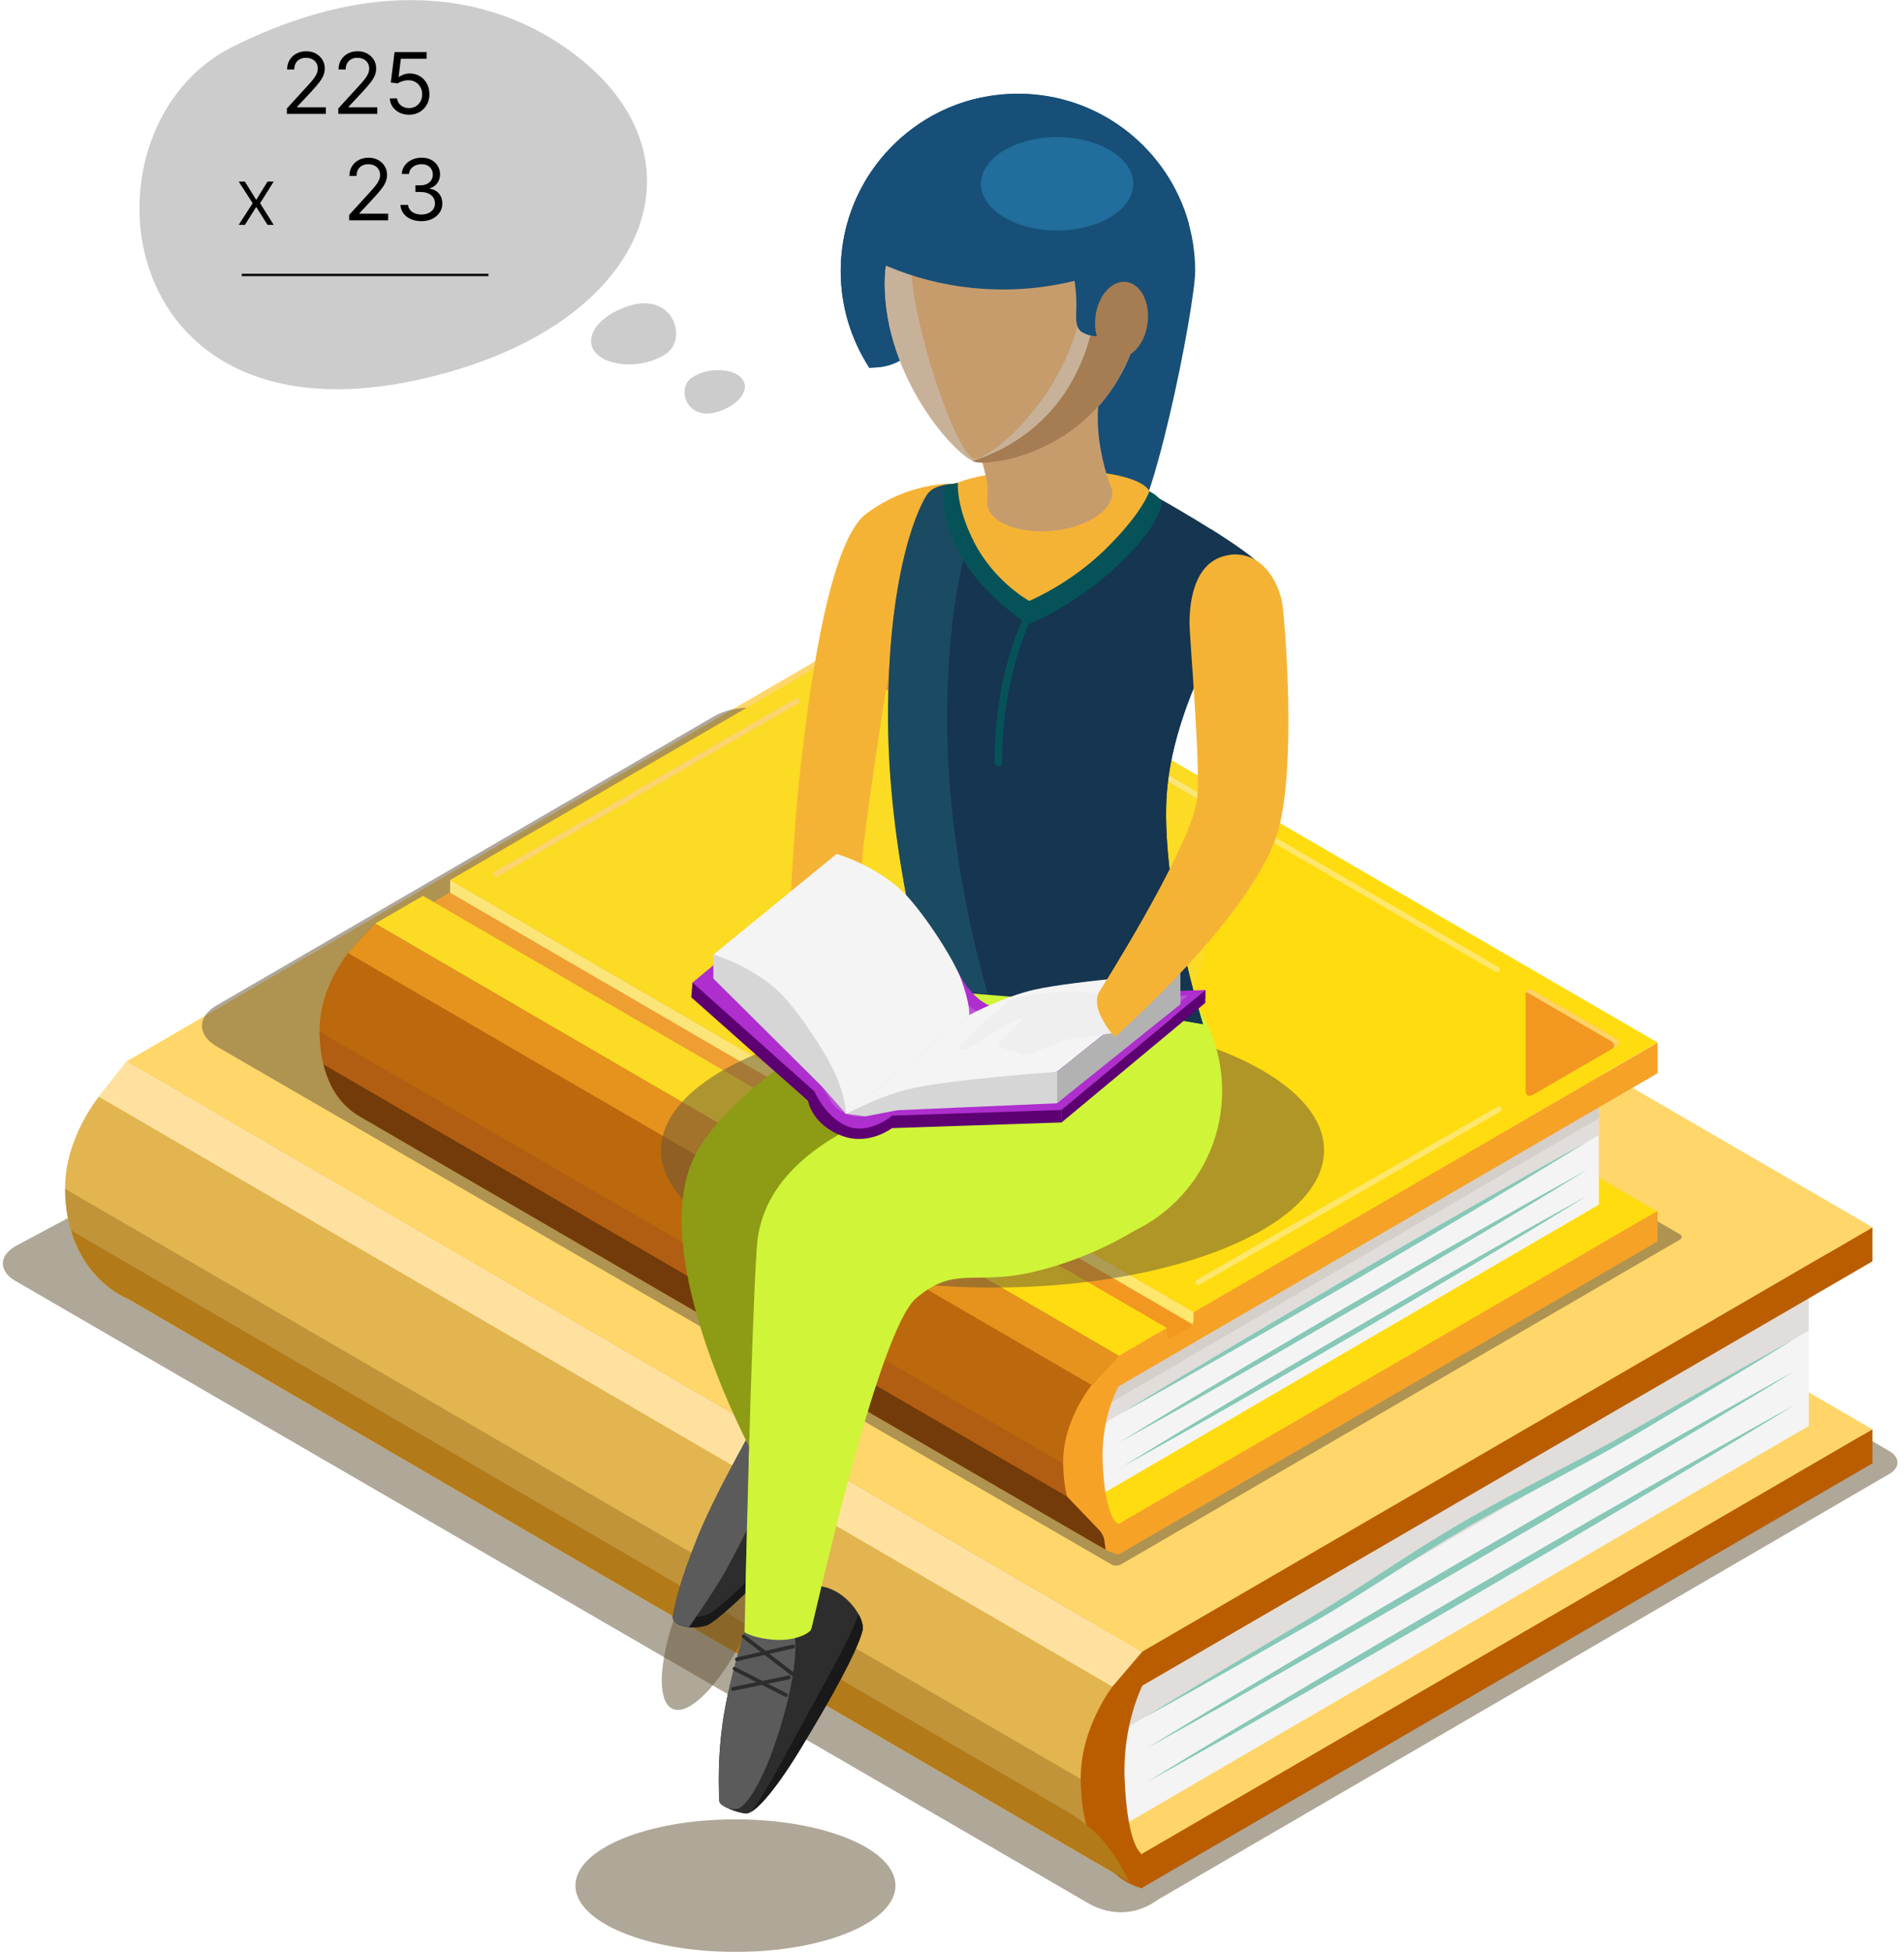 <?xml version="1.0" encoding="UTF-8"?> <svg xmlns="http://www.w3.org/2000/svg" width="202" height="207" viewBox="0 0 202 207" fill="none"><g style="mix-blend-mode:multiply" opacity="0.52"><path d="M78.627 83.009L200.445 153.888C201.595 154.557 201.595 155.642 200.445 156.311L122.921 201.417C119.617 203.8 116.62 202.515 115.469 201.845L1.585 135.813C-0.127 134.809 -0.127 133.189 1.585 132.185L75.818 92.434C77.544 91.43 76.901 82.005 78.614 83.009H78.627Z" fill="#665739"></path></g><path d="M13.438 133.992L90.894 88.993L198.652 151.585L121.208 196.798L13.438 133.992Z" fill="#FFD569"></path><path d="M16.943 134.327L91.471 91.042L195.148 151.264L120.634 194.75L16.943 134.327Z" fill="#FFD569"></path><path d="M13.438 112.557L90.894 67.572L198.652 130.163L121.195 175.149L13.438 112.557Z" fill="#FFD66A"></path><path d="M121.196 175.149L13.452 112.544C13.452 112.544 13.452 112.571 13.425 112.598L10.482 116.306C10.482 116.306 6.91 120.644 6.91 125.959C6.91 135.331 13.679 137.821 13.679 137.821L120.179 199.824L118.239 188.751L121.209 175.162L121.196 175.149Z" fill="#E2B550"></path><path d="M191.895 151.223L119.188 193.558V178.121L191.895 135.894V151.223Z" fill="#F4F4F4"></path><g style="mix-blend-mode:multiply" opacity="0.37"><path d="M191.895 141.102L119.188 183.423V178.121L191.895 135.894V141.102Z" fill="#C1B7AE"></path></g><path d="M198.652 133.765L121.195 178.764L120.834 177.385L121.195 175.149L198.652 130.163V133.765Z" fill="#BA5D00"></path><path d="M198.652 155.186L121.195 200.185V196.57L198.652 151.585V155.186Z" fill="#BA5D00"></path><path d="M13.45 112.544C13.45 112.544 13.45 112.571 13.424 112.598L10.48 116.306L118.024 178.871L120.74 177.264L121.194 175.175L13.45 112.544Z" fill="#FFE19F"></path><path d="M115.55 189.18L114.654 188.658L6.91 126.08C6.91 127.753 7.151 129.213 7.512 130.458L115.256 193.544L115.55 189.166V189.18Z" fill="#C1943A"></path><path d="M121.196 178.764V175.149L118.025 178.857C118.025 178.857 114.654 183.222 114.654 188.524C114.654 199.141 121.209 200.266 121.209 200.266L121.316 198.097L121.196 196.664C121.196 196.664 119.617 196.102 119.31 188.618C119.082 182.914 121.196 178.764 121.196 178.764Z" fill="#BA5D00"></path><path d="M118.962 197.989C118.427 196.985 117.37 195.526 116.594 194.723C115.831 193.919 114.266 192.728 113.129 192.058L7.525 130.458C9.184 136.148 13.679 137.795 13.679 137.795L119.831 199.596C119.671 199.288 119.35 198.686 118.962 197.976V197.989Z" fill="#B27A18"></path><path d="M86.012 70.41L90.895 67.572L198.652 130.163L193.769 133.002L86.012 70.41Z" fill="#FFD66A"></path><path d="M121.074 175.149L198.531 130.163L193.648 127.325L116.191 172.31L121.074 175.149Z" fill="#FFD66A"></path><path d="M121.57 185.458C124.393 183.717 127.242 182.017 130.078 180.303L138.627 175.216C144.325 171.815 150.051 168.481 155.777 165.134C161.516 161.8 167.242 158.48 173.007 155.2L181.649 150.286C184.539 148.666 187.428 147.033 190.331 145.44C187.509 147.18 184.659 148.88 181.823 150.594L173.275 155.682C167.576 159.069 161.85 162.416 156.125 165.763C150.386 169.097 144.647 172.417 138.881 175.698L130.239 180.611C127.349 182.231 124.46 183.865 121.557 185.458H121.57Z" fill="#87C8B8"></path><path d="M121.57 189.046C124.393 187.306 127.242 185.605 130.078 183.891L138.627 178.804C144.325 175.417 150.051 172.069 155.777 168.722C161.516 165.388 167.242 162.068 173.007 158.788L181.649 153.874C184.539 152.254 187.428 150.621 190.331 149.028C187.509 150.768 184.659 152.469 181.823 154.182L173.275 159.27C167.576 162.657 161.85 166.004 156.125 169.351C150.386 172.685 144.647 176.006 138.881 179.286L130.239 184.199C127.349 185.819 124.46 187.453 121.557 189.046H121.57Z" fill="#87C8B8"></path><path d="M121.57 182.044C124.393 180.303 127.242 178.603 130.079 176.889L138.627 171.802C144.326 168.414 149.449 164.746 155.188 161.412C160.928 158.078 167.255 155.066 173.021 151.786L181.663 146.872C184.553 145.252 187.442 143.619 190.345 142.026C187.522 143.766 184.673 145.466 181.837 147.18L173.289 152.268C167.59 155.655 161.262 158.694 155.536 162.041C149.797 165.375 144.66 169.017 138.894 172.297L130.252 177.211C127.363 178.831 124.473 180.464 121.57 182.057V182.044Z" fill="#87C8B8"></path><g style="mix-blend-mode:multiply" opacity="0.52"><path d="M178.225 131.462L118.921 165.911C118.64 166.071 118.199 166.071 117.918 165.911L22.99 110.978C20.916 109.773 20.903 107.818 22.99 106.613L75.778 75.953C77.852 74.748 81.223 74.748 83.297 75.953L178.211 130.886C178.492 131.047 178.492 131.301 178.211 131.462H178.225Z" fill="#665739"></path></g><path d="M96.782 82.661L175.857 128.503L118.681 161.707L39.605 115.878L96.782 82.661Z" fill="#FFDC10"></path><path d="M96.969 64.747L175.858 110.562L118.681 143.779L39.793 97.951L44.877 95.005L46.027 95.674L47.753 94.67V93.331L96.969 64.747Z" fill="#FFDC10"></path><path d="M116.514 146.176V158.681L169.623 127.753V115.248L116.514 146.176Z" fill="#F4F4F4"></path><g style="mix-blend-mode:multiply" opacity="0.37"><path d="M116.514 146.176V151.304L169.623 120.376V115.248L116.514 146.176Z" fill="#C1B7AE"></path></g><g style="mix-blend-mode:multiply" opacity="0.37"><path d="M116.514 146.176V149.523L169.623 118.596V115.248L116.514 146.176Z" fill="#C1B7AE"></path></g><path d="M118.681 143.779L39.792 97.95C39.645 98.084 39.498 98.232 39.351 98.432L36.93 101.07C36.93 101.07 33.906 104.725 33.906 109.183C33.906 115.115 36.515 117.511 38.254 118.462L38.281 118.475L117.303 164.358L115.738 153.258L118.681 143.779Z" fill="#BC680C"></path><path d="M118.68 161.613V164.853L175.856 131.649V128.409L118.68 161.613Z" fill="#F6A227"></path><path d="M123.777 140.821V142.186L126.639 140.874V139.147L47.751 93.331V94.67L46.025 95.674L123.777 140.821Z" fill="#F29820"></path><path d="M113.999 157.958L112.795 155.213L33.906 109.398C33.92 110.75 34.067 111.901 34.321 112.906L113.209 158.734L113.999 157.958Z" fill="#B25E12"></path><path d="M118.681 147.019V143.779L115.818 146.886C115.818 146.886 112.795 150.554 112.795 154.999C112.795 163.902 118.681 164.853 118.681 164.853L118.775 163.032L118.681 161.613C118.681 161.613 117.25 161.359 116.982 155.066C116.781 150.286 118.681 147.006 118.681 147.006V147.019Z" fill="#F6A227"></path><path d="M36.93 101.07L115.818 146.885L118.681 143.779L39.792 97.95L36.93 101.07Z" fill="#E5931C"></path><path d="M38.253 118.448L38.28 118.462L117.302 164.344L117.155 163.313C117.115 162.992 116.887 162.55 116.673 162.322L113.209 158.708L34.32 112.879C35.123 116.172 36.942 117.725 38.253 118.435V118.448Z" fill="#723B09"></path><path d="M126.64 140.513L47.752 94.67V93.331L126.64 139.147V140.513Z" fill="#FFE76E"></path><path d="M118.494 145.868L118.681 147.019L175.858 113.816V110.576L126.641 139.16V139.923C126.641 140.245 126.414 140.633 126.146 140.794L124.273 141.878C123.992 142.039 123.778 141.905 123.778 141.597V140.834L118.695 143.793L118.508 145.881L118.494 145.868Z" fill="#F6A227"></path><path d="M98.199 67.612L106.56 72.459C107.256 72.86 107.162 73.182 106.359 73.182H87.523C86.721 73.182 86.641 72.86 87.323 72.459L95.671 67.612C96.366 67.21 97.49 67.21 98.186 67.612H98.199Z" fill="#F29820"></path><path d="M87.161 73.155C87.161 73.155 87.268 73.075 87.335 73.048L95.683 68.188C96.379 67.786 97.502 67.786 98.198 68.188L106.559 73.048C106.559 73.048 106.679 73.128 106.733 73.155C107.161 73.061 107.121 72.793 106.559 72.459L98.198 67.612C97.502 67.21 96.379 67.21 95.683 67.612L87.335 72.459C86.773 72.793 86.72 73.061 87.161 73.155Z" fill="#FFD366"></path><path d="M161.863 105.448V115.69C161.863 116.172 162.198 116.36 162.612 116.119L171.415 111.004C171.83 110.763 171.83 110.375 171.415 110.134L162.612 105.02C162.198 104.779 161.863 104.966 161.863 105.448Z" fill="#F29820"></path><path d="M171.429 110.134L162.627 105.02C162.292 104.819 161.998 104.926 161.904 105.22C161.971 105.234 162.038 105.261 162.118 105.301L170.948 110.429C171.309 110.643 171.349 110.964 171.095 111.205L171.443 111.004C171.857 110.763 171.857 110.375 171.443 110.134H171.429Z" fill="#FFD366"></path><path d="M158.813 103.105C158.813 103.105 158.719 103.105 158.666 103.065L111.563 75.699C111.429 75.618 111.375 75.444 111.456 75.297C111.536 75.163 111.71 75.11 111.857 75.19L158.96 102.556C159.094 102.636 159.147 102.81 159.067 102.958C159.013 103.051 158.92 103.105 158.813 103.105Z" fill="#FFE76E"></path><path d="M52.661 92.983C52.554 92.983 52.46 92.93 52.407 92.836C52.327 92.702 52.38 92.515 52.514 92.434L84.406 74.092C84.54 74.012 84.727 74.052 84.794 74.199C84.874 74.333 84.821 74.52 84.687 74.601L52.808 92.943C52.808 92.943 52.715 92.983 52.661 92.983Z" fill="#FFD366"></path><path d="M127.122 136.268C127.028 136.268 126.921 136.215 126.868 136.121C126.788 135.987 126.841 135.8 126.975 135.72L158.867 117.377C159.001 117.297 159.188 117.35 159.269 117.484C159.349 117.618 159.295 117.792 159.162 117.886L127.269 136.228C127.269 136.228 127.175 136.268 127.122 136.268Z" fill="#FFE76E"></path><path d="M118.773 149.992C120.807 148.733 122.867 147.501 124.9 146.256L131.068 142.574C135.175 140.124 139.322 137.714 143.442 135.291C147.589 132.894 151.723 130.485 155.883 128.115L162.131 124.567C164.231 123.402 166.304 122.224 168.405 121.072C166.371 122.331 164.311 123.563 162.278 124.808L156.111 128.49C151.99 130.94 147.857 133.35 143.736 135.773C139.589 138.156 135.455 140.579 131.295 142.936L125.048 146.484C122.961 147.649 120.874 148.827 118.773 149.978V149.992Z" fill="#87C8B8"></path><path d="M118.773 152.951C120.807 151.692 122.867 150.46 124.9 149.215L131.068 145.533C135.175 143.083 139.322 140.673 143.442 138.25C147.589 135.853 151.723 133.443 155.883 131.087L162.131 127.539C164.231 126.374 166.304 125.196 168.405 124.045C166.371 125.303 164.311 126.535 162.278 127.78L156.111 131.462C151.99 133.912 147.857 136.322 143.736 138.745C139.589 141.128 135.455 143.552 131.295 145.908L125.048 149.456C122.961 150.621 120.874 151.799 118.773 152.951Z" fill="#87C8B8"></path><path d="M118.773 155.722C120.807 154.463 122.867 153.232 124.9 151.987L131.068 148.305C135.175 145.855 139.322 143.445 143.442 141.021C147.589 138.638 151.723 136.215 155.883 133.845L162.131 130.297C164.231 129.132 166.304 127.954 168.405 126.803C166.371 128.061 164.311 129.293 162.278 130.538L156.111 134.22C151.99 136.67 147.857 139.08 143.736 141.503C139.589 143.886 135.455 146.31 131.295 148.68L125.048 152.214C122.961 153.379 120.874 154.557 118.773 155.709V155.722Z" fill="#87C8B8"></path><g style="mix-blend-mode:screen" opacity="0.1"><path d="M129.41 83.585L96.969 64.734L47.752 93.318V94.67L46.027 95.674L44.863 95.005L39.779 97.951L105.544 136.148C120.126 124.5 129.477 106.573 129.477 86.45C129.477 85.486 129.45 84.535 129.41 83.598V83.585Z" fill="#D8D8D8"></path></g><g style="mix-blend-mode:multiply" opacity="0.52"><path d="M81.169 159.029C83.136 159.899 82.52 165.562 79.818 171.694C77.116 177.826 73.33 182.097 71.363 181.227C69.397 180.357 70.012 174.693 72.714 168.561C75.417 162.43 79.203 158.159 81.169 159.029Z" fill="#665739"></path></g><g style="mix-blend-mode:multiply" opacity="0.52"><path d="M140.473 121.983C140.473 130.029 124.727 136.549 105.303 136.549C85.878 136.549 70.133 130.029 70.133 121.983C70.133 113.936 85.878 107.416 105.303 107.416C124.727 107.416 140.473 113.936 140.473 121.983Z" fill="#665739"></path></g><g style="mix-blend-mode:multiply" opacity="0.52"><path d="M95.001 199.971C95.001 203.854 87.403 207 78.025 207C68.647 207 61.049 203.854 61.049 199.971C61.049 196.088 68.647 192.942 78.025 192.942C87.403 192.942 95.001 196.088 95.001 199.971Z" fill="#665739"></path></g><path d="M73.986 163.086C71.859 168.401 71.605 170.355 71.404 171.36C71.203 172.377 73.33 172.886 74.936 172.377C75.899 172.069 79.083 168.95 79.083 168.95L79.497 152.107C79.497 152.107 75.698 158.815 73.986 163.086Z" fill="#2D2D2D"></path><path d="M79.096 167.838C79.096 167.838 75.912 170.958 74.949 171.266C73.638 171.681 71.993 171.427 71.524 170.771C71.484 170.998 71.444 171.199 71.404 171.373C71.203 172.391 73.33 172.899 74.936 172.391C75.899 172.083 79.083 168.963 79.083 168.963L79.497 152.12C79.497 152.12 79.497 152.134 79.471 152.174L79.096 167.852V167.838Z" fill="#191919"></path><path d="M77.102 166.366C78.48 163.875 79.256 162.202 79.256 162.202L79.497 152.107C79.497 152.107 75.697 158.815 73.985 163.086C71.858 168.401 71.604 170.355 71.403 171.36C71.269 172.002 72.085 172.444 73.102 172.551C73.102 172.551 75.711 168.869 77.102 166.379V166.366Z" fill="#5B5B5B"></path><path d="M79.188 172.538C79.188 172.538 77.757 176.742 76.968 180.906C75.991 185.993 76.299 190.452 76.312 191.001C76.326 191.563 78.386 192.326 79.188 192.326C79.991 192.326 82.025 190.238 84.82 185.645C88.192 180.116 90.88 175.256 91.496 172.966C91.737 172.069 90.921 170.57 89.703 169.499C88.365 168.307 86.988 168.213 86.988 168.213L85.864 172.94C85.864 172.94 84.245 173.85 81.917 173.716C79.804 173.596 79.188 172.538 79.188 172.538Z" fill="#2D2D2D"></path><path d="M91.082 171.186C90.066 174.104 86.882 179.513 83.51 185.779C81.905 188.778 80.674 190.827 79.725 192.125C80.728 191.523 82.507 189.434 84.822 185.645C88.193 180.116 90.882 175.256 91.497 172.966C91.617 172.484 91.457 171.842 91.082 171.186Z" fill="#191919"></path><path d="M83.202 181.749C84.794 175.952 84.325 173.502 84.325 173.502C83.683 173.662 82.6 173.555 81.663 173.502C79.884 173.408 79.188 172.538 79.188 172.538C79.188 172.538 77.757 176.742 76.968 180.906C75.991 185.993 76.299 190.452 76.312 191.001C76.326 191.469 77.503 192.018 78.346 191.791C78.988 191.616 81.141 189.233 83.202 181.749Z" fill="#5B5B5B"></path><path d="M91.656 107.47C91.656 107.47 76.86 115.262 73.436 123.188C68.887 133.711 79.696 153.834 79.696 153.834L83.442 152.924L85.195 127.566L104.472 117.444L91.669 107.456L91.656 107.47Z" fill="#8E9B15"></path><path d="M129.664 115.69C129.664 124.781 122.306 132.145 113.222 132.145C109.771 132.145 106.56 131.074 103.912 129.253C99.604 126.281 96.781 121.313 96.781 115.69C96.781 106.599 104.139 99.236 113.222 99.236C122.306 99.236 129.664 106.599 129.664 115.69Z" fill="#D0F438"></path><path d="M120.245 130.578C120.245 130.578 115.71 133.497 109.516 134.916C103.322 136.335 101.289 134.18 97.182 137.687C93.075 141.195 86.239 172.377 86.065 172.792C85.891 173.194 84.446 174.037 82.226 173.903C80.005 173.77 78.988 173.1 78.988 173.1C78.988 173.1 79.657 141.41 80.299 132.171C80.808 124.768 87.603 120.617 92.995 118.354C99.255 115.73 106.881 114.258 106.881 114.258L120.232 130.605L120.245 130.578Z" fill="#D0F438"></path><path d="M94.627 38.626C95.857 38.197 96.7 37.354 96.7 37.354L112.004 57.705C112.004 57.705 112.593 58.99 119.014 57.437C122.104 56.687 126.8 32.32 126.8 28.759C126.8 18.369 118.385 9.948 107.991 9.948C97.597 9.948 89.195 18.369 89.195 28.759C89.195 32.547 90.319 36.055 92.232 39.014C92.46 38.947 93.396 39.068 94.627 38.639V38.626Z" fill="#174F78"></path><path d="M101.584 51.305C101.584 51.305 96.701 50.863 91.858 54.518C87.684 57.691 85.637 75.243 84.955 81.188C83.738 91.711 83.443 107.282 83.443 107.282L90.921 106.68C90.921 106.68 90.855 96.129 91.657 89.315C92.46 82.5 94.761 68.281 94.761 68.281L101.584 51.305Z" fill="#F5B335"></path><path d="M122.747 52.724C122.747 52.724 130.332 56.968 133.101 59.351C134.051 60.168 124.352 72.606 123.75 84.642C123.242 94.844 127.629 108.621 127.629 108.621C127.629 108.621 114.426 106.305 108.218 105.783C102.025 105.261 98.52 104.979 98.52 104.979C98.52 104.979 94.078 90.68 94.212 75.177C94.346 59.659 97.717 53.26 98.453 52.322C99.189 51.385 100.968 51.331 100.968 51.331C100.968 51.331 106.439 58.789 110.452 59.231C114.466 59.673 122.747 52.737 122.747 52.737V52.724Z" fill="#153550"></path><path d="M123.764 84.642C124.366 72.606 134.065 60.168 133.115 59.351C132.045 58.427 130.252 57.236 128.46 56.111C127.269 59.338 118.774 71.508 118.172 83.317C117.731 91.993 120.5 102.998 121.798 107.63C125.129 108.166 127.63 108.608 127.63 108.608C127.63 108.608 123.242 94.844 123.751 84.629L123.764 84.642Z" fill="#153550"></path><g opacity="0.32"><path d="M104.794 105.381C104.794 105.381 100.353 91.082 100.486 75.578C100.58 64.064 102.466 57.571 103.737 54.598C102.118 52.871 100.981 51.318 100.981 51.318C100.981 51.318 99.216 51.372 98.466 52.309C97.731 53.259 94.359 59.659 94.226 75.163C94.092 90.667 98.533 104.966 98.533 104.966L104.794 105.368V105.381Z" fill="#29778C"></path></g><path d="M101.624 51.198C101.624 51.198 100.326 51.398 100.206 51.733C99.938 52.469 99.764 55.214 102.226 59.418C104.42 63.154 109.035 66.233 109.035 66.233C109.035 66.233 113.958 64.305 118.399 60.128C122.225 56.54 122.787 54.759 123.189 53.822C123.59 52.871 121.945 52.108 121.945 52.108L101.624 51.211V51.198Z" fill="#055359"></path><path d="M101.625 51.198C101.625 51.198 101.397 53.661 103.337 57.477C105.504 61.721 109.196 63.729 109.196 63.729C109.196 63.729 113.437 61.962 117.116 58.401C121.263 54.384 121.932 52.095 121.932 52.095C121.932 52.095 121.437 50.18 113.584 49.845C105.451 49.511 101.611 51.184 101.611 51.184L101.625 51.198Z" fill="#F5B335"></path><path d="M105.919 81.255C105.691 81.255 105.518 81.067 105.518 80.853C105.518 71.454 108.474 65.778 108.594 65.537C108.701 65.336 108.942 65.269 109.143 65.363C109.344 65.47 109.41 65.711 109.303 65.912C109.277 65.965 106.32 71.655 106.32 80.84C106.32 81.067 106.133 81.242 105.919 81.242V81.255Z" fill="#055359"></path><path d="M127.87 104.993L109.917 105.595L108.218 106.586C107.308 106.948 106.158 107.175 105.034 106.68C102.747 105.662 101.663 103.038 101.663 103.038L88.713 91.484L73.463 104.216V104.457L74.894 105.783L83.456 113.12L86.627 117.042L87.804 119.037L88.606 119.385L90.881 120.041L93.917 119.198L95.282 118.783L112.633 117.725L126.8 105.917L127.897 105.876V105.006L127.87 104.993Z" fill="#AE2ECE"></path><path d="M73.33 105.756L85.731 116.748C85.731 116.748 86.132 119.305 89.41 120.483C92.206 121.501 94.627 119.64 94.627 119.64L112.62 119.037V117.712L94.668 118.314C94.668 118.314 92.153 120.443 89.785 119.399C87.497 118.381 86.413 115.757 86.413 115.757L73.464 104.203L73.344 105.756H73.33Z" fill="#5C0072"></path><path d="M127.871 106.358L112.607 119.051V117.712L127.871 105.02V106.358Z" fill="#5C0072"></path><path opacity="0.19" d="M89.757 118.14C88.138 117.364 88.138 116.574 87.282 115.355C86.426 114.137 75.697 103.788 75.697 103.788L88.767 93.13C88.767 93.13 100.459 103.145 100.981 103.614C101.503 104.082 101.704 106.68 104.232 107.456C106.76 108.233 109.851 106.318 111.135 106.278C112.419 106.238 126.024 105.582 126.024 105.582L112.138 116.989C112.138 116.989 96.847 117.511 95.189 117.725C93.543 117.939 91.363 118.89 89.744 118.113L89.757 118.14Z" fill="#F4F4F4"></path><path d="M102.827 107.456C102.827 107.456 102.88 106.358 101.998 103.935C101.128 101.512 97.516 96.089 95.496 94.295C92.459 91.591 88.754 90.56 88.754 90.56L75.684 101.244V101.498L78.787 104.471L86.265 111.111L89.757 118.154L102.827 107.67V107.483V107.456Z" fill="#F4F4F4"></path><path d="M125.208 103.185C125.208 103.185 114.292 103.948 109.744 104.953C106.52 105.676 102.814 107.644 102.814 107.644L89.744 118.127H91.737L97.369 116.386L112.125 113.655L120.794 106.706L125.195 106.519V103.185H125.208Z" fill="#F4F4F4"></path><path d="M125.209 103.185L112.139 113.669V117.002L125.209 106.519V103.185Z" fill="#B2B2B2"></path><path d="M117.957 51.88C117.957 51.88 117.262 50.314 116.78 47.703C116.298 45.092 116.513 43.097 116.513 43.097L103.938 48.199C103.938 48.199 104.245 48.948 104.62 50.608C104.861 51.639 104.78 52.644 104.74 53.005C104.74 53.045 104.74 53.085 104.727 53.126V53.139C104.727 53.246 104.727 53.34 104.727 53.447C104.927 55.388 108.058 56.66 111.723 56.285C115.389 55.91 118.198 54.036 117.997 52.095C117.997 52.028 117.971 51.961 117.957 51.894V51.88Z" fill="#C69C6D"></path><path d="M105.476 19.601C105.476 16.374 104.954 13.268 104.004 10.363C95.536 12.197 89.195 19.735 89.195 28.745C89.195 32.534 90.319 36.042 92.232 39.001C92.46 38.934 93.396 39.054 94.627 38.626C95.857 38.197 96.7 37.354 96.7 37.354L99.001 38.117C103.041 33.043 105.463 26.603 105.463 19.601H105.476Z" fill="#174F78"></path><path d="M121.57 30.057C120.3 47.422 105.531 49.551 103.47 48.975C101.397 48.413 93.865 40.058 93.865 30.057C93.865 22.399 100.072 16.187 107.725 16.187C115.377 16.187 122.132 22.412 121.584 30.057H121.57Z" fill="#F6B096"></path><path d="M121.57 30.057C120.3 47.422 105.531 49.551 103.47 48.975C101.397 48.413 93.865 40.058 93.865 30.057C93.865 22.399 100.072 16.187 107.725 16.187C115.377 16.187 122.132 22.412 121.584 30.057H121.57Z" fill="#C7B299"></path><path d="M115.189 27.192C115.858 40.353 104.982 48.895 103.377 48.667C101.772 48.44 97.705 37.448 96.768 29.923C96.059 24.166 97.732 18.784 103.484 18.074C109.236 17.365 114.895 21.408 115.189 27.205V27.192Z" fill="#C69C6D"></path><path d="M107.711 16.187C106.36 16.187 105.062 16.387 103.818 16.749C110.975 17.338 117.035 23.309 116.513 30.566C115.63 42.562 108.313 47.288 103.176 48.881C103.269 48.935 103.376 48.962 103.457 48.989C105.53 49.551 120.299 47.422 121.557 30.07C122.119 22.426 115.349 16.2 107.697 16.2L107.711 16.187Z" fill="#A67C52"></path><path d="M121.008 25.478C121.008 25.478 113.409 27.312 113.503 27.62C113.958 29.107 114.198 30.686 114.198 32.32C114.198 33.311 113.944 34.797 114.867 35.265C115.79 35.721 115.991 35.694 118.131 35.573C119.108 35.52 120.687 35.252 120.687 35.252C120.687 35.252 122.038 33.846 122.145 29.91C122.185 28.303 121.008 25.478 121.008 25.478Z" fill="#174F78"></path><path d="M121.757 34.248C121.489 36.457 120.031 38.104 118.493 37.916C116.968 37.729 115.951 35.787 116.219 33.565C116.486 31.356 117.944 29.709 119.483 29.896C121.008 30.084 122.024 32.025 121.757 34.248Z" fill="#A67C52"></path><path d="M89.438 25.773C94.347 28.892 100.153 30.7 106.4 30.7C113.865 30.7 120.728 28.116 126.146 23.791C123.979 15.798 116.675 9.934 108.006 9.934C98.628 9.934 90.869 16.802 89.438 25.786V25.773Z" fill="#174F78"></path><path d="M120.233 19.494C120.233 22.225 116.607 24.447 112.152 24.447C107.698 24.447 104.072 22.225 104.072 19.494C104.072 16.762 107.698 14.54 112.152 14.54C116.607 14.54 120.233 16.762 120.233 19.494Z" fill="#216D9B"></path><path d="M89.757 118.14C89.757 118.14 89.811 117.042 88.927 114.619C88.045 112.196 84.446 106.773 82.426 104.979C79.389 102.275 75.684 101.231 75.684 101.231V103.774L87.242 115.262L89.757 118.14Z" fill="#D6D6D6"></path><path d="M89.758 118.14C89.758 118.14 93.45 116.159 96.688 115.436C101.236 114.418 112.152 113.668 112.152 113.668V117.002L95.203 117.739L91.764 118.395L89.771 118.113L89.758 118.14Z" fill="#D6D6D6"></path><path d="M116.634 105.488C116.634 105.488 116.126 105.274 114.842 105.22C113.557 105.153 108.674 105.22 107.069 106.184C105.464 107.148 101.771 111.004 101.771 111.004C101.771 111.004 101.892 111.566 102.641 111.178C103.872 110.562 108.153 107.737 108.46 107.952C108.648 108.085 105.678 110.723 105.945 110.884C106.146 111.004 105.758 110.924 106.012 111.044C106.347 111.192 108.019 111.553 108.434 111.848C108.848 112.142 112.902 110.187 113.223 110.228C113.29 110.228 118.387 109.518 118.387 109.518L116.647 105.488H116.634Z" fill="#EFEFEF"></path><path d="M130.44 58.843C133.945 58.374 135.777 61.908 136.072 64.238C136.419 67.117 137.463 81.041 135.67 87.842C133.316 96.812 118.293 109.96 118.293 109.96C118.293 109.96 117.423 109.157 116.741 107.67C116.072 106.184 116.54 105.314 116.54 105.314C116.54 105.314 125.971 90.48 126.961 85.057C127.483 82.219 126.199 67.652 126.199 66.139C126.199 64.626 126.346 59.418 130.44 58.856V58.843Z" fill="#F5B335"></path><path d="M84.098 177.746C84.098 177.746 84.017 177.746 83.977 177.706L78.773 173.703C78.68 173.636 78.666 173.502 78.733 173.422C78.8 173.328 78.934 173.314 79.014 173.381L84.218 177.371C84.312 177.438 84.325 177.559 84.258 177.652C84.218 177.706 84.165 177.733 84.098 177.733V177.746Z" fill="#2D2D2D"></path><path d="M78.185 176.179C78.091 176.179 78.011 176.112 77.984 176.019C77.958 175.912 78.025 175.805 78.132 175.778L84.098 174.412C84.205 174.385 84.312 174.452 84.339 174.559C84.366 174.667 84.299 174.774 84.192 174.8L78.225 176.166C78.225 176.166 78.198 176.166 78.185 176.166V176.179Z" fill="#2D2D2D"></path><path d="M83.389 179.968C83.389 179.968 83.323 179.968 83.296 179.942L77.838 177.157C77.744 177.103 77.704 176.983 77.744 176.889C77.797 176.782 77.918 176.742 78.012 176.795L83.47 179.58C83.563 179.634 83.603 179.754 83.563 179.848C83.523 179.915 83.456 179.955 83.389 179.955V179.968Z" fill="#2D2D2D"></path><path d="M77.77 179.312C77.677 179.312 77.596 179.246 77.57 179.152C77.543 179.045 77.623 178.938 77.73 178.911L83.643 177.692C83.75 177.666 83.857 177.746 83.884 177.853C83.911 177.96 83.83 178.067 83.723 178.094L77.81 179.312C77.81 179.312 77.784 179.312 77.77 179.312Z" fill="#2D2D2D"></path><path d="M24.636 4.981C40.488 -2.945 53.278 -0.616 61.879 6.493C75.297 17.579 68.368 34.944 44.515 40.246C11.298 47.623 7.86 13.375 24.636 4.981Z" fill="#CCCCCC"></path><path d="M70.613 37.555C68.326 39.041 65.222 38.853 63.791 37.916C61.543 36.457 62.948 33.739 66.506 32.507C71.456 30.794 73.035 35.975 70.613 37.555Z" fill="#CCCCCC"></path><path d="M73.409 40.045C75.028 38.974 77.222 39.094 78.252 39.751C79.857 40.781 78.867 42.709 76.352 43.606C72.847 44.852 71.697 41.17 73.409 40.045Z" fill="#CCCCCC"></path><path d="M30.436 12.079V11.503L32.599 9.136C32.853 8.858 33.062 8.617 33.226 8.413C33.39 8.206 33.512 8.012 33.591 7.83C33.672 7.647 33.712 7.455 33.712 7.254C33.712 7.024 33.657 6.825 33.546 6.656C33.437 6.488 33.288 6.357 33.098 6.266C32.908 6.174 32.695 6.128 32.458 6.128C32.207 6.128 31.987 6.18 31.799 6.285C31.614 6.387 31.47 6.531 31.367 6.717C31.267 6.902 31.217 7.12 31.217 7.37H30.462C30.462 6.986 30.55 6.649 30.727 6.359C30.904 6.068 31.145 5.842 31.45 5.68C31.758 5.518 32.102 5.437 32.484 5.437C32.868 5.437 33.208 5.518 33.505 5.68C33.801 5.842 34.033 6.061 34.202 6.336C34.37 6.611 34.455 6.917 34.455 7.254C34.455 7.495 34.411 7.731 34.324 7.961C34.238 8.19 34.089 8.445 33.876 8.726C33.664 9.006 33.371 9.347 32.996 9.75L31.524 11.324V11.375H34.57V12.079H30.436ZM35.891 12.079V11.503L38.054 9.136C38.308 8.858 38.517 8.617 38.681 8.413C38.846 8.206 38.967 8.012 39.046 7.83C39.127 7.647 39.168 7.455 39.168 7.254C39.168 7.024 39.112 6.825 39.001 6.656C38.893 6.488 38.743 6.357 38.553 6.266C38.364 6.174 38.15 6.128 37.913 6.128C37.662 6.128 37.442 6.18 37.254 6.285C37.069 6.387 36.925 6.531 36.822 6.717C36.722 6.902 36.672 7.12 36.672 7.37H35.917C35.917 6.986 36.005 6.649 36.183 6.359C36.36 6.068 36.601 5.842 36.906 5.68C37.213 5.518 37.557 5.437 37.939 5.437C38.323 5.437 38.663 5.518 38.96 5.68C39.256 5.842 39.489 6.061 39.657 6.336C39.826 6.611 39.91 6.917 39.91 7.254C39.91 7.495 39.866 7.731 39.779 7.961C39.694 8.19 39.544 8.445 39.331 8.726C39.12 9.006 38.827 9.347 38.451 9.75L36.979 11.324V11.375H40.025V12.079H35.891ZM43.394 12.169C43.019 12.169 42.681 12.094 42.38 11.945C42.079 11.796 41.838 11.591 41.657 11.331C41.476 11.07 41.377 10.774 41.359 10.441H42.127C42.157 10.738 42.292 10.983 42.531 11.177C42.772 11.369 43.059 11.465 43.394 11.465C43.663 11.465 43.902 11.402 44.111 11.276C44.322 11.15 44.488 10.978 44.607 10.758C44.729 10.536 44.789 10.286 44.789 10.006C44.789 9.72 44.727 9.465 44.601 9.241C44.477 9.015 44.306 8.837 44.089 8.707C43.871 8.577 43.623 8.511 43.343 8.509C43.143 8.506 42.937 8.537 42.726 8.601C42.514 8.663 42.341 8.743 42.204 8.841L41.462 8.752L41.859 5.527H45.263V6.231H42.524L42.294 8.163H42.332C42.467 8.056 42.635 7.968 42.838 7.897C43.04 7.827 43.252 7.792 43.471 7.792C43.872 7.792 44.23 7.888 44.543 8.08C44.859 8.27 45.106 8.53 45.285 8.861C45.467 9.191 45.557 9.569 45.557 9.993C45.557 10.411 45.464 10.785 45.276 11.113C45.09 11.439 44.834 11.697 44.508 11.887C44.181 12.075 43.81 12.169 43.394 12.169Z" fill="black"></path><path d="M37.045 23.366V22.79L39.208 20.422C39.462 20.145 39.671 19.904 39.836 19.699C40 19.492 40.121 19.298 40.2 19.117C40.281 18.933 40.322 18.741 40.322 18.541C40.322 18.311 40.266 18.111 40.156 17.943C40.047 17.774 39.897 17.644 39.708 17.552C39.518 17.46 39.304 17.415 39.068 17.415C38.816 17.415 38.596 17.467 38.408 17.571C38.223 17.674 38.079 17.818 37.977 18.003C37.876 18.189 37.826 18.407 37.826 18.656H37.071C37.071 18.272 37.16 17.935 37.337 17.645C37.514 17.355 37.755 17.129 38.06 16.967C38.367 16.805 38.711 16.724 39.093 16.724C39.477 16.724 39.817 16.805 40.114 16.967C40.41 17.129 40.643 17.347 40.811 17.623C40.98 17.898 41.064 18.204 41.064 18.541C41.064 18.782 41.02 19.018 40.933 19.248C40.848 19.476 40.698 19.731 40.485 20.013C40.274 20.292 39.981 20.633 39.605 21.037L38.133 22.611V22.662H41.179V23.366H37.045ZM44.715 23.455C44.292 23.455 43.916 23.383 43.585 23.238C43.257 23.093 42.996 22.891 42.801 22.633C42.61 22.373 42.505 22.071 42.488 21.728H43.294C43.311 21.939 43.384 22.121 43.512 22.275C43.64 22.426 43.807 22.544 44.014 22.627C44.221 22.71 44.45 22.752 44.702 22.752C44.984 22.752 45.233 22.703 45.451 22.604C45.668 22.506 45.839 22.37 45.963 22.195C46.086 22.02 46.148 21.817 46.148 21.587C46.148 21.346 46.089 21.134 45.969 20.95C45.85 20.765 45.675 20.619 45.444 20.515C45.214 20.41 44.932 20.358 44.6 20.358H44.075V19.654H44.6C44.86 19.654 45.088 19.607 45.284 19.514C45.483 19.42 45.637 19.288 45.748 19.117C45.861 18.946 45.918 18.746 45.918 18.515C45.918 18.294 45.869 18.1 45.771 17.936C45.673 17.772 45.534 17.644 45.355 17.552C45.178 17.46 44.969 17.415 44.728 17.415C44.502 17.415 44.288 17.456 44.088 17.539C43.889 17.62 43.727 17.739 43.601 17.895C43.476 18.048 43.407 18.234 43.397 18.451H42.629C42.642 18.108 42.745 17.807 42.939 17.549C43.133 17.289 43.387 17.086 43.701 16.941C44.016 16.796 44.363 16.724 44.74 16.724C45.146 16.724 45.493 16.806 45.783 16.97C46.074 17.132 46.297 17.346 46.452 17.613C46.608 17.88 46.686 18.168 46.686 18.477C46.686 18.846 46.589 19.16 46.395 19.421C46.203 19.681 45.941 19.861 45.611 19.962V20.013C46.025 20.081 46.348 20.257 46.58 20.541C46.813 20.822 46.929 21.171 46.929 21.587C46.929 21.943 46.832 22.263 46.638 22.547C46.446 22.828 46.184 23.05 45.851 23.212C45.518 23.374 45.139 23.455 44.715 23.455Z" fill="black"></path><path d="M25.652 29.16H51.819" stroke="black" stroke-width="0.25" stroke-miterlimit="10"></path><path d="M25.981 19.258L27.164 21.167H27.2L28.383 19.258H29.037L27.594 21.552L29.037 23.847H28.383L27.2 21.974H27.164L25.981 23.847H25.326L26.805 21.552L25.326 19.258H25.981Z" fill="black"></path></svg> 